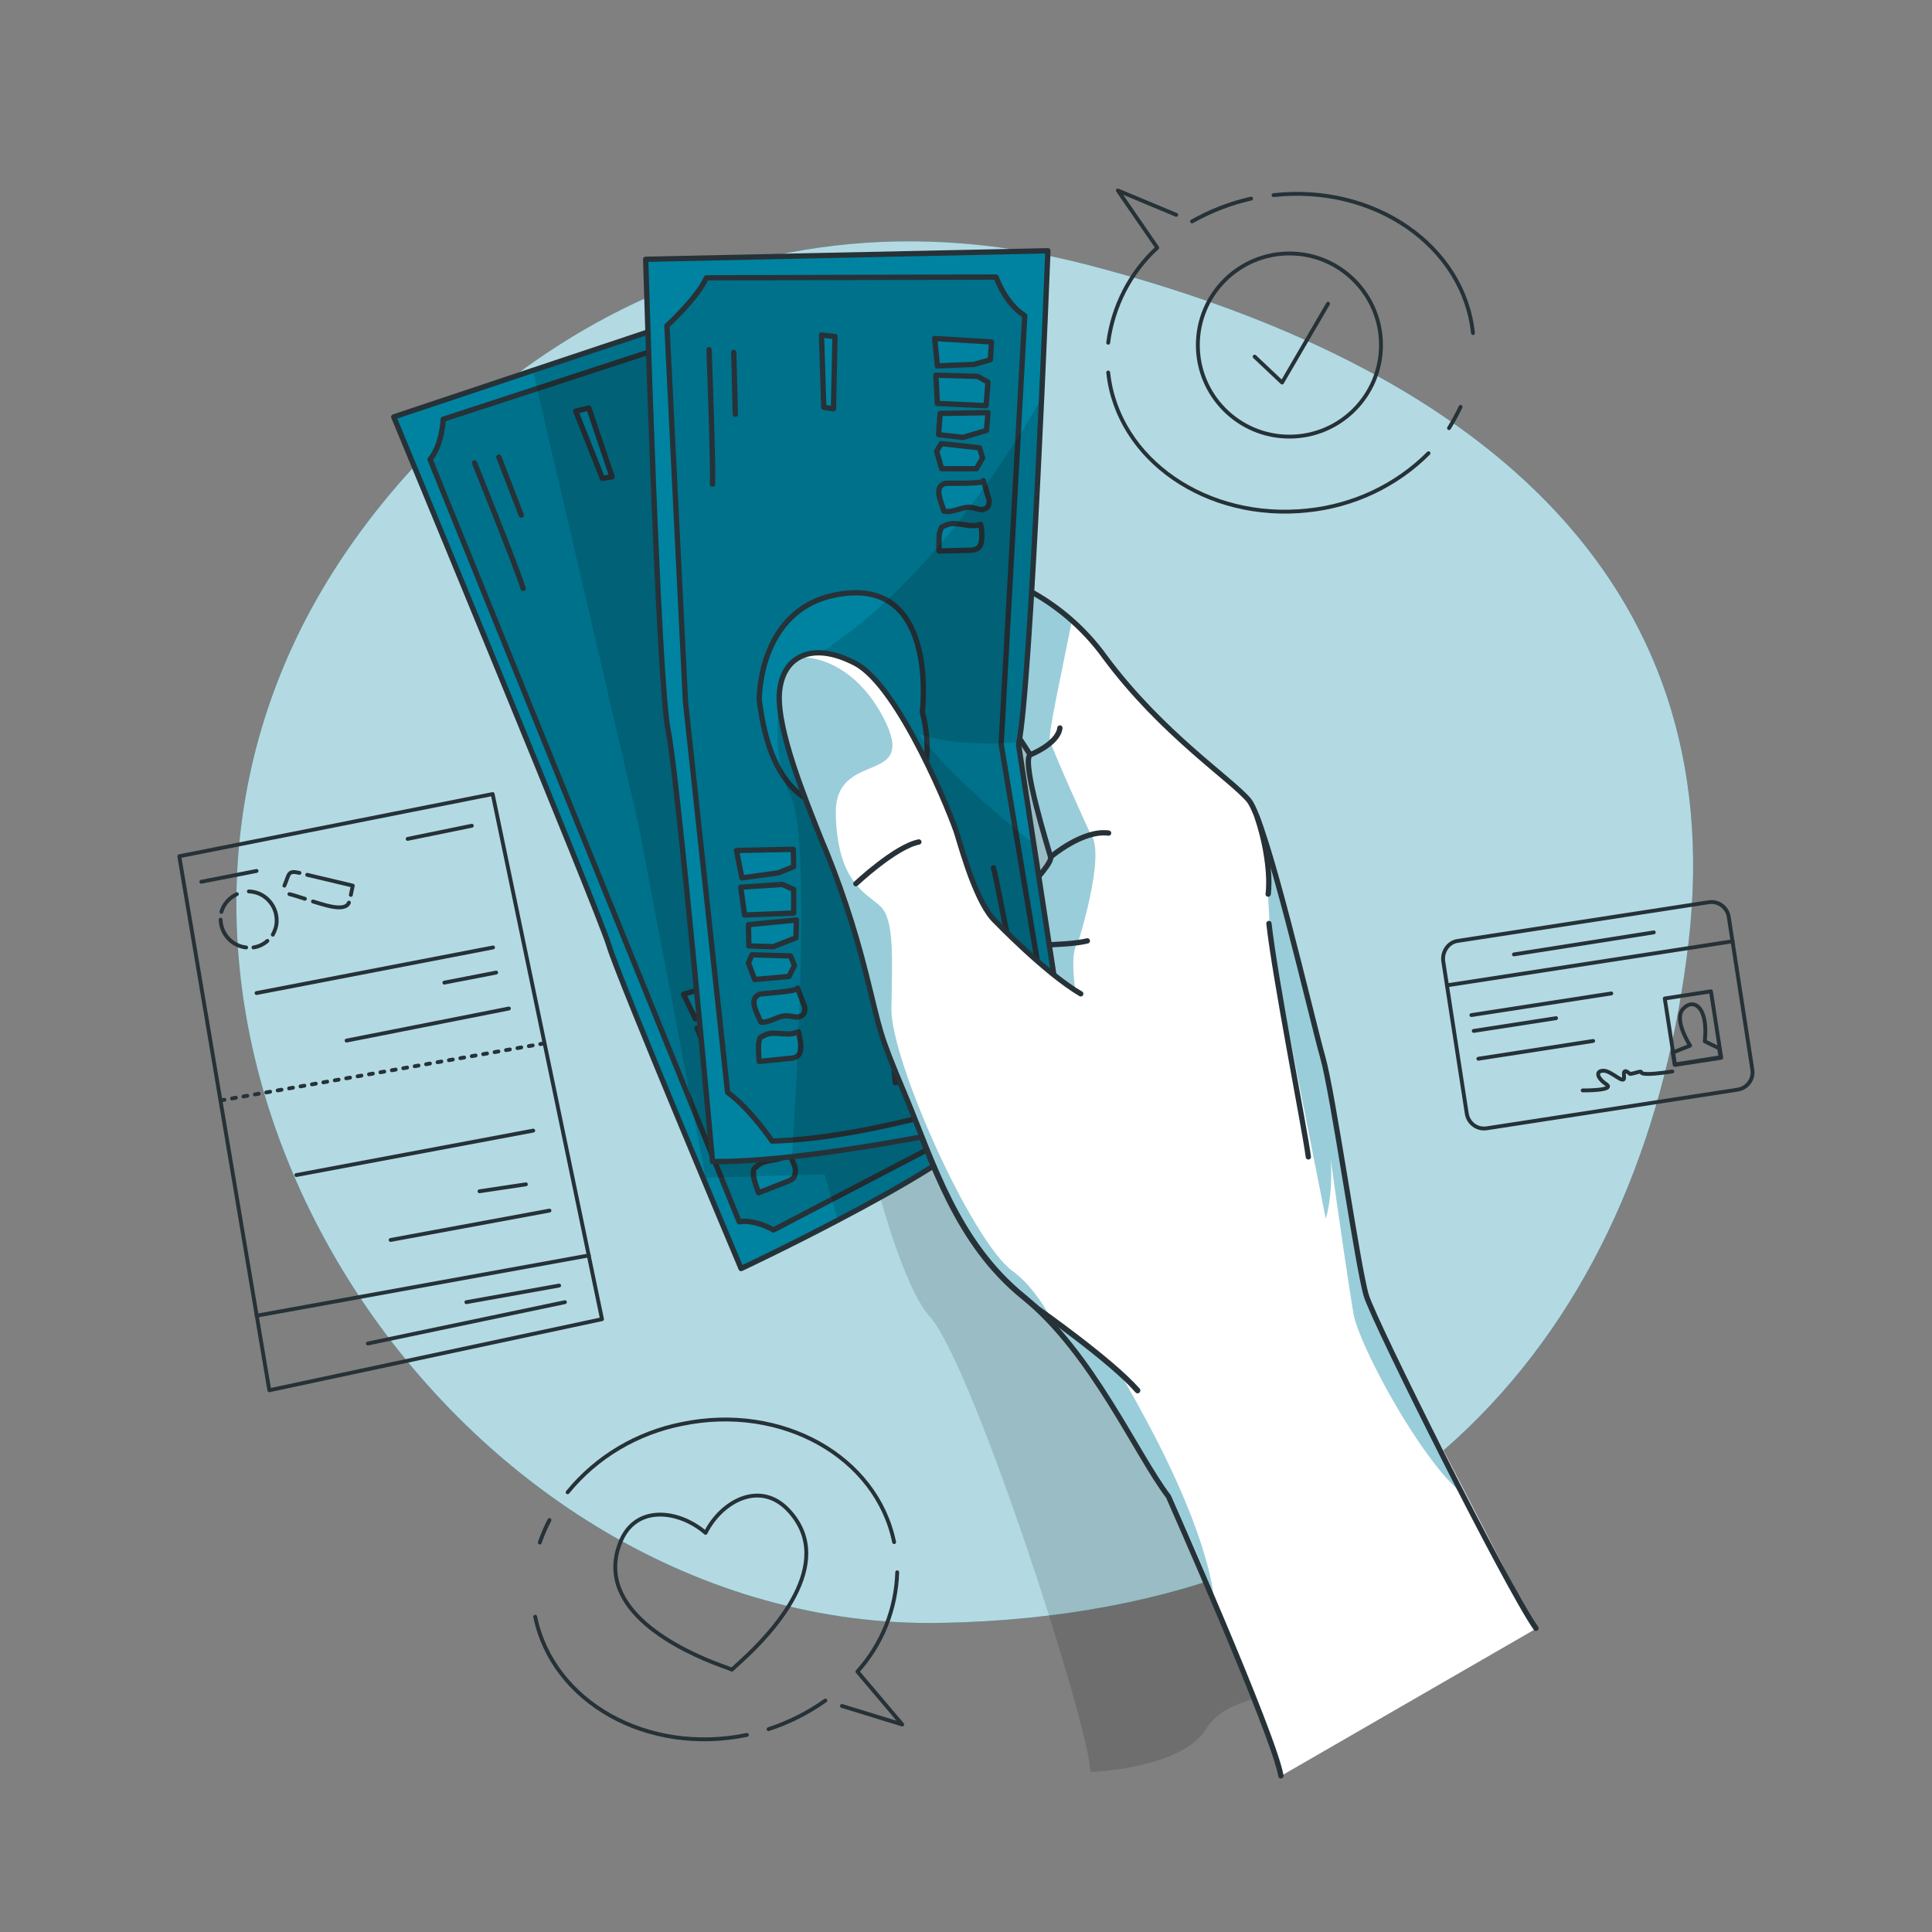 <?xml version="1.0" encoding="utf-8"?>
<!-- Generator: Adobe Illustrator 19.0.0, SVG Export Plug-In . SVG Version: 6.00 Build 0)  -->
<svg version="1.1" id="Layer_1" xmlns="http://www.w3.org/2000/svg" xmlns:xlink="http://www.w3.org/1999/xlink" x="0px" y="0px"
	 viewBox="-55 147 500 500" style="enable-background:new -55 147 500 500;" xml:space="preserve">
<rect x="-55" y="147" width="500" height="500" fill="#808080" stroke="none"/>
<style type="text/css">
	.st0{fill:#0083A0;}
	.st1{opacity:0.7;fill:#FFFFFF;enable-background:new    ;}
	.st2{fill:none;stroke:#263238;stroke-linecap:round;stroke-linejoin:round;}
	.st3{fill:none;stroke:#263238;stroke-linecap:round;stroke-linejoin:round;stroke-dasharray:1,2;}
	.st4{opacity:0.2;fill-opacity:0.7;enable-background:new    ;}
	.st5{clip-path:url(#SVGID_2_);}
	.st6{fill:none;stroke:#263238;stroke-width:1.373;stroke-linecap:round;stroke-linejoin:round;}
	.st7{fill:#0083A0;stroke:#263238;stroke-width:1.373;stroke-linecap:round;stroke-linejoin:round;}
	.st8{fill:#FFFFFF;}
	.st9{opacity:0.4;fill:#0083A0;enable-background:new    ;}
	.st10{clip-path:url(#SVGID_4_);}
</style>
<g>
	<g id="freepik--background-simple--inject-2">
		<path class="st0" d="M25.5,304.7c28.8-53.1,101.3-115,200.8-89.2S393,295.9,382,390.8S313.1,564.7,188.5,567
			S-37.7,421.1,25.5,304.7z"/>
		<path class="st1" d="M25.5,304.7c28.8-53.1,101.3-115,200.8-89.2S393,295.9,382,390.8S313.1,564.7,188.5,567
			S-37.7,421.1,25.5,304.7z"/>
	</g>
	<g id="freepik--Documents--inject-2">
		<path class="st2" d="M322.3,390.5l64.9-10c2.5-0.4,4.8,1.3,5.2,3.8l6.1,39.5c0.4,2.5-1.3,4.8-3.8,5.2l-64.9,10
			c-2.5,0.4-4.8-1.3-5.2-3.8l-6.1-39.5C318.2,393.2,319.9,390.8,322.3,390.5z"/>
		<line class="st2" x1="319.5" y1="402" x2="393.4" y2="390.6"/>
		
			<rect x="377" y="404.3" transform="matrix(-0.988 0.153 -0.153 -0.988 824.789 762.514)" class="st2" width="12.1" height="17.4"/>
		<path class="st2" d="M380.5,408.2c2.5-3,6.7-1,5.7,8.3l3.7,1.8l0.4,2.3l-11.9,1.9l-0.5-3.1l4.5-1.8
			C382.4,417.6,378.1,411,380.5,408.2z"/>
		<path class="st2" d="M354.6,429.2c0,0,8.6,0.1,6.1-1.6s-2.8-3.5-0.7-3.5s5.6,4,5.3,1.5s1.2-0.9,1.5-0.7s2.8-0.8,2.9-0.5
			s0,1.1,8.1-0.1"/>
		<line class="st2" x1="325.8" y1="409.7" x2="362" y2="404.1"/>
		<line class="st2" x1="326.4" y1="413.8" x2="347.7" y2="410.5"/>
		<line class="st2" x1="327.6" y1="421" x2="357.3" y2="416.4"/>
		<line class="st2" x1="336.8" y1="394" x2="373" y2="388.3"/>
		<polygon class="st2" points="-8.6,368.6 72.5,352.5 100.8,488.4 14.7,506.8 		"/>
		<line class="st2" x1="11.4" y1="487.5" x2="97.4" y2="471.9"/>
		<line class="st2" x1="87.2" y1="460.3" x2="46.1" y2="467.9"/>
		<line class="st2" x1="81.1" y1="453.5" x2="69.1" y2="455.3"/>
		<line class="st2" x1="83" y1="439.6" x2="21.7" y2="451.1"/>
		<line class="st3" x1="2.1" y1="431.8" x2="86" y2="417"/>
		<line class="st2" x1="91.2" y1="484" x2="40.2" y2="494.7"/>
		<line class="st2" x1="89.7" y1="479.7" x2="65.7" y2="484"/>
		<line class="st2" x1="76.7" y1="408" x2="34.7" y2="416.3"/>
		<line class="st2" x1="73.4" y1="398.7" x2="60" y2="401.3"/>
		<line class="st2" x1="72.6" y1="392.2" x2="11.4" y2="404"/>
		<line class="st2" x1="67.1" y1="360.7" x2="50.5" y2="364.1"/>
		<line class="st2" x1="11.4" y1="372.4" x2="-2.9" y2="375.2"/>
		<path class="st2" d="M2.3,383c0.6-2.1,2.1-3.7,4-4.6"/>
		<path class="st2" d="M8.7,392.2c-3.7-0.4-6.5-3.5-6.6-7.2"/>
		<path class="st2" d="M14.2,390.5c-1,0.9-2.3,1.5-3.6,1.7"/>
		<path class="st2" d="M9.4,377.7c4.1,0.1,7.3,3.6,7.2,7.7c0,1.2-0.4,2.4-1,3.5"/>
		<path class="st2" d="M23.9,379.6c-1.3-0.4-2.7-0.9-4-1.2"/>
		<path class="st2" d="M35.3,380.6c-1.1,2.7-7.4,0.2-9.3-0.3"/>
		<path class="st2" d="M24.5,373.4l11.8,2.8c-0.2,0.8-0.3,1.6-0.5,2.4"/>
		<path class="st2" d="M18.6,376.2c1.3-3,0.8-4,3.9-3.3"/>
	</g>
	<g id="freepik--speech-bubble-2--inject-2">
		<path class="st2" d="M162.9,588.5l15.6,4.8l-11.6-13.7c6.4-7.1,10-16.2,10.3-25.7"/>
		<path class="st2" d="M143.9,594.5c5.2-1.7,10.2-4.2,14.7-7.4"/>
		<path class="st2" d="M83.5,565.4c4.6,22.2,29.1,35.9,54.8,30.6"/>
		<path class="st2" d="M87.2,540.4c-1,1.9-1.8,3.8-2.5,5.8"/>
		<path class="st2" d="M176.4,546.1c-4.6-22.2-29.1-35.9-54.8-30.6c-11.7,2.3-22.2,8.5-29.7,17.7"/>
		<path class="st2" d="M149.2,538c-7.4-8.1-17.5-2.5-21.6,5.7c-6.9-6-18.4-7.5-22.2,2.8c-6.5,17.2,15.8,27.7,26.1,31.5
			c1.2,0.4,2.1,0.8,2.9,1.1c0.6-0.5,1.4-1.3,2.3-2.1C144.9,569.6,161.7,551.6,149.2,538z"/>
	</g>
	<g id="freepik--speech-bubble-1--inject-2">
		<path class="st2" d="M249.4,202.6l-15.1-6.3l10.2,14.8c-7,6.4-11.5,15.2-12.7,24.6"/>
		<path class="st2" d="M268.8,198.4c-5.4,1.2-10.5,3.2-15.3,5.9"/>
		<path class="st2" d="M326.2,233.2c-2.4-22.6-25.6-38.6-51.6-35.7"/>
		<path class="st2" d="M320,257.8c1.1-1.8,2.1-3.6,3-5.5"/>
		<path class="st2" d="M231.8,243.4c2.4,22.6,25.6,38.5,51.6,35.7c11.8-1.2,22.9-6.4,31.3-14.8"/>
		<circle class="st2" cx="278.7" cy="236.3" r="23.7"/>
		<polyline class="st2" points="269.7,239.3 276.8,246 288.7,225.6 		"/>
	</g>
	<g id="freepik--hand-2--inject-2">
		<path class="st4" d="M163.2,417.6c0,0,11.6,58.2,22.4,70.1c10.8,11.8,41.2,105.1,41.6,117.9c0,0,23.5-0.8,29.9-11.1
			s21.9-6.6,41.6-20.5c19.8-13.9-44.7-178.8-44.7-178.8l-17-61.8l-45.4-21.9L163.2,417.6z"/>
		<path class="st0" d="M200.2,436.6c0,0.4-0.1,0.9-0.3,1.3c-3.4,5.8-21.9,16.4-38.1,24.9c-13.3,7-25,12.5-25,12.5
			s-31.8-75.4-34.2-83.6c-2.4-8.2-55.7-136.8-55.7-136.8l35.9-12l47.6-15.9c0,0,1.3,3.5,3.6,9.5
			C148.6,275.1,201.8,419.3,200.2,436.6z"/>
		<g>
			<g>
				<g>
					<defs>
						<path id="SVGID_1_" d="M200.2,436.6c0,0.4-0.1,0.9-0.3,1.3c-3.4,5.8-21.9,16.4-38.1,24.9c-13.3,7-25,12.5-25,12.5
							s-31.8-75.4-34.2-83.6c-2.4-8.2-55.7-136.8-55.7-136.8l35.9-12l47.6-15.9c0,0,1.3,3.5,3.6,9.5
							C148.6,275.1,201.8,419.3,200.2,436.6z"/>
					</defs>
					<clipPath id="SVGID_2_">
						<use xlink:href="#SVGID_1_"  style="overflow:visible;"/>
					</clipPath>
					<g class="st5">
						<path class="st4" d="M200.2,436.6l-39.9,20.8l-15.1,7.9c-5.6-3-8.9-2.1-8.9-2.1l-4.7-11.6l-7.7-19L56.3,265.9
							c3.2-3.9,3.4-10.4,3.4-10.4l24.2-7.9l41.9-13.7l8.3,2.5C148.6,275.1,201.8,419.3,200.2,436.6z"/>
						<path class="st6" d="M200.2,436.6l-39.9,20.8l-15.1,7.9c-5.6-3-8.9-2.1-8.9-2.1l-4.7-11.6l-7.7-19L56.3,265.9
							c3.2-3.9,3.4-10.4,3.4-10.4l24.2-7.9l41.9-13.7l8.3,2.5C148.6,275.1,201.8,419.3,200.2,436.6z"/>
						<polygon class="st7" points="121.9,404.3 136,400.2 137.3,404.6 133.8,407.1 125,410.7 						"/>
						<polygon class="st7" points="125.4,413.1 135.7,409.8 138.7,410.3 140.2,416.2 128.1,419.8 						"/>
						<polygon class="st7" points="129.7,422.1 141.4,417.8 142.5,422.3 137.3,426 131.2,427.4 						"/>
						<polygon class="st7" points="132.6,429.4 142.3,427.1 143.9,429.3 143.3,432.4 134.8,435.4 132.2,431.7 						"/>
						<path class="st7" d="M146.1,434.8l2.4,3.5c0.7,0.7,0.9,1.7,0.8,2.6c-0.3,0.7-1,1.2-1.8,1.3c-0.8,0.1-1.6,0.1-2.3,0.3
							c-2.3,0.5-3.8,3-6.1,3.2c-1.5-2.1-4.7-5-2.1-6.9C137.5,438.4,146.7,435.6,146.1,434.8z"/>
						<path class="st7" d="M149.2,445.6c0.5,0.9,0.9,1.7,1.2,2.6c0.6,1.1,0.6,2.5,0,3.6c-0.5,0.5-1.1,0.8-1.7,1l-7.4,2.9
							c-0.5-1.4-1-2.8-1.3-4.3c0-1.8-0.3-1.6,1.1-2.8C143.3,446.8,146.9,447.7,149.2,445.6z"/>
						<path class="st6" d="M67.8,266.8c0,0,10.9,27,12.6,32.5"/>
						<line class="st6" x1="74.1" y1="265.3" x2="79.9" y2="280.3"/>
						<polygon class="st7" points="94,253.4 100.9,270.8 103.4,270.4 97.4,252.6 						"/>
						<path class="st4" d="M200.2,436.6c0,0.4-0.1,0.9-0.3,1.3c-3.4,5.8-21.9,16.4-38.1,24.9l-3.4-11.9l-26.8,0.8l-4,0.1l-3.6-19.1
							l-13.9-72.9L84,247.6l-1.1-4.8l47.7-15.9c0,0,1.3,3.5,3.6,9.5C148.6,275.1,201.8,419.3,200.2,436.6z"/>
					</g>
				</g>
			</g>
		</g>
		<path class="st6" d="M200.2,436.6c0,0.4-0.1,0.9-0.3,1.3c-3.4,5.8-21.9,16.4-38.1,24.9c-13.3,7-25,12.5-25,12.5
			s-31.8-75.4-34.2-83.6c-2.4-8.2-55.7-136.8-55.7-136.8l35.9-12l47.6-15.9c0,0,1.3,3.5,3.6,9.5
			C148.6,275.1,201.8,419.3,200.2,436.6z"/>
		<path class="st8" d="M276.7,606.5c-0.5-2.9-16.3-41.6-17.7-45.9c-3.6-11.8-11.5-26.4-11.5-26.4c-8.1-10.7-19.7-37.3-37.4-51.5
			c-17.6-14.2-23.6-35-30.8-52.2c-7.2-17.1-6.2-15.7-10.2-31.6c-3-11.9-6.9-23.6-11.7-34.9c-4-10.2-11.4-27.9-10.7-37.4
			s8.3-13.8,19.7-7.8s25.2,40.1,26.4,44.5s5.1,17.9,9.8,22.2c0,0,15.2-14.2,14.4-16.7s-7.6-24.5-5.3-26.5l-20.1-30.8l17.8-12.7
			c4.7,2.3,9,5.2,12.9,8.7c3.3,2.9,6.2,6.1,8.8,9.6c14.7,19.8,32.6,31.4,37.2,37s16.4,57,19.1,66.4s9.1,54.5,11.3,61.8
			c1.6,5.2,10.8,23.9,18.7,37.9c3,5.4,23.1,45.2,25.3,48.2L276.7,606.5z"/>
		<path class="st9" d="M216.7,338.5c0.7,2.9,10.6,24.5,10.6,24.5c4,5-3.3,27.9-3.3,27.9c-2.3,2.4-0.7,12.4-0.7,12.4
			c-9.2,0.6-34.9-13.7-34.9-13.7s0,8.9,3.2,29.9s33.8,64.4,50.4,95.7c16.7,31.2,17.1,45.5,17.1,45.5c-3.6-11.8-11.5-26.4-11.5-26.4
			c-8.1-10.7-19.7-37.3-37.4-51.5c-17.6-14.2-23.6-35-30.8-52.1s-6.2-15.7-10.2-31.6c-3-11.9-6.9-23.6-11.7-34.9
			c-4-10.2-11.4-27.9-10.7-37.4s8.3-13.8,19.7-7.8s25.2,40.1,26.4,44.5s5.1,17.9,9.8,22.2c0,0,15.2-14.2,14.4-16.7
			s-7.6-24.5-5.3-26.5l-20.1-30.8l17.8-12.7c4.7,2.3,9,5.2,12.9,8.7C219.5,322.2,216.3,336.7,216.7,338.5z"/>
		<path class="st9" d="M295.3,487.1c-1.4-8.2-4.2-27.7-5.9-40c0.6,9.8-1.3,15.3-1.3,15.3s-13.7-68.9-14.3-73.2
			c-0.6-4.3-0.2-24.3-5.6-35.2c4.6,5.6,16.4,57,19.1,66.4s9.1,54.5,11.3,61.8c1.6,5.2,17,37.3,24.8,51.3
			C312.6,524.7,296.8,495.3,295.3,487.1z"/>
		<path class="st6" d="M342.5,568.4c-7.6-10.8-41.7-78.9-43.9-86.1s-8.6-52.4-11.3-61.8c-2.7-9.4-14.5-60.9-19.1-66.4
			s-22.5-17.2-37.2-37c-5.6-7.8-13.1-14.1-21.7-18.3l-17.8,12.7l20.1,30.8c-2.3,1.9,4.6,24,5.3,26.5s-14.4,16.7-14.4,16.7
			c-4.7-4.4-8.5-17.9-9.8-22.2c-1.2-4.3-15-38.5-26.4-44.5s-19.1-1.7-19.7,7.8c-0.7,9.5,6.7,27.3,10.7,37.4c4.8,11.3,8.7,23,11.7,35
			c4,15.9,3,14.5,10.2,31.6c7.2,17.2,13.2,38,30.8,52.2s29.2,40.8,37.4,51.5c0,0,27.3,61.6,29.1,72.3"/>
		<path class="st6" d="M202.6,385.4c0,0,7.3,13.7,16.5,19"/>
		<path class="st6" d="M206.4,391.6c0,0,14.4,0.3,20-1.1"/>
		<path class="st6" d="M217,368.7c0,0,8.2-7,14.9-6.1"/>
		<path class="st6" d="M211.7,342.3c0,0,7.1-2.8,7.6-6.9"/>
		<path class="st6" d="M213.6,485.8c0,0,19.1,13.4,25.8,21.1"/>
		<path class="st6" d="M273.4,386c1.6,14.5,9.3,53.3,10.2,60.4"/>
		<path class="st6" d="M270.4,358.6c4,12.4,2.8,19.8,2.8,19.8"/>
		<path class="st0" d="M112.1,214.1l104.1-2.2c0,0-4.4,113-7.6,127.8l14.3,93.3c0,0-62.6,15-93.5,14.6c0,0-8.9-98.9-11.5-111.7
			S112.1,214.1,112.1,214.1z"/>
		<g>
			<g>
				<g>
					<defs>
						<path id="SVGID_3_" d="M112.1,214.1l104.1-2.2c0,0-4.4,113-7.6,127.8l14.3,93.3c0,0-62.6,15-93.5,14.6
							c0,0-8.9-98.9-11.5-111.7S112.1,214.1,112.1,214.1z"/>
					</defs>
					<clipPath id="SVGID_4_">
						<use xlink:href="#SVGID_3_"  style="overflow:visible;"/>
					</clipPath>
					<g class="st10">
						<path class="st4" d="M122.4,328.6l-4.8-97.3c0,0,7.9-7.2,10.2-12.4l75-0.2c0,0,2.2,6.7,7.4,10l-6.1,110.9l12.8,76.8
							c0,0-11,4.1-9.7,12.8c0,0-36,12.5-62.4,13.1c0,0-5.5-8.2-11.5-12.6L122.4,328.6z"/>
						<path class="st6" d="M122.4,328.6l-4.8-97.3c0,0,7.9-7.2,10.2-12.4l75-0.2c0,0,2.2,6.7,7.4,10l-6.1,110.9l12.8,76.8
							c0,0-11,4.1-9.7,12.8c0,0-36,12.5-62.4,13.1c0,0-5.5-8.2-11.5-12.6L122.4,328.6z"/>
						<path class="st7" d="M141.5,328.2c0,0-0.5-25.6,22.9-27.7s19.3,30.8,19.3,30.8s6.9,23.6-12,25.5
							C155.2,358.5,144.5,352.3,141.5,328.2z"/>
						<path class="st6" d="M128.5,237.5c0,0,1.1,29.1,0.9,34.8"/>
						<line class="st6" x1="134.9" y1="238.2" x2="135.3" y2="254.2"/>
						<polygon class="st7" points="186.9,234.6 201.6,235.5 201.3,240.1 197.1,241.3 187.6,241.7 						"/>
						<polygon class="st7" points="187.2,244.1 198,244.4 200.7,245.9 200.2,252 187.6,251.4 						"/>
						<polygon class="st7" points="188.3,254 200.7,253.8 200.3,258.4 194.2,260.2 187.9,259.5 						"/>
						<polygon class="st7" points="188.6,261.8 198.5,262.9 199.3,265.5 197.7,268.3 188.7,268.3 187.4,263.8 						"/>
						<path class="st7" d="M199.5,271.4l1.2,4.1c0.4,0.9,0.4,1.9-0.1,2.7c-0.6,0.6-1.4,0.8-2.1,0.6c-0.8-0.1-1.5-0.4-2.3-0.5
							c-2.3-0.2-4.6,1.5-6.9,1c-0.7-2.5-2.8-6.3,0.3-7.2C190.2,272,199.8,272.3,199.5,271.4z"/>
						<path class="st7" d="M198.8,282.7c0.2,1,0.3,1.9,0.3,2.9c0,1.3-0.1,2.7-1.2,3.4c-0.6,0.3-1.3,0.4-1.9,0.4l-8,0.2
							c0-1.5,0-3,0.1-4.5c0.6-1.8,0.2-1.6,2-2.3C192.9,281.8,196,283.8,198.8,282.7z"/>
						<polygon class="st7" points="157.6,233.7 158.2,252.4 160.7,252.8 161.1,234.1 						"/>
						<polygon class="st7" points="135.6,367.1 150.3,366.8 150.4,371.3 146.4,372.9 137,374.2 						"/>
						<polygon class="st7" points="136.7,376.6 147.5,375.9 150.4,377.2 150.4,383.3 137.7,383.8 						"/>
						<polygon class="st7" points="138.7,386.3 151.1,385.1 151,389.7 145.1,392 138.8,391.8 						"/>
						<polygon class="st7" points="139.6,394.1 149.6,394.4 150.6,396.9 149.2,399.7 140.3,400.5 138.7,396.2 						"/>
						<path class="st7" d="M151.4,402.7l1.5,4c0.5,0.8,0.5,1.8,0.1,2.7c-0.5,0.6-1.3,0.9-2.1,0.8s-1.5-0.3-2.3-0.3
							c-2.3-0.1-4.4,1.9-6.7,1.6c-1-2.4-3.3-6-0.3-7.2C142.1,404.1,151.7,403.6,151.4,402.7z"/>
						<path class="st7" d="M151.6,414c0.3,1,0.4,1.9,0.6,2.9c0.1,1.2,0.1,2.7-0.9,3.5c-0.6,0.3-1.2,0.5-1.9,0.5l-7.9,0.8
							c-0.2-1.5-0.2-3-0.2-4.5c0.4-1.8,0.1-1.6,1.8-2.4C145.6,413.7,148.9,415.4,151.6,414z"/>
						<path class="st6" d="M210,411.1c0,0-6.9-35.9-7.9-39.5"/>
						<path class="st6" d="M203.2,411.3c0,0-3.9-18.6-4.6-21.8"/>
						<polygon class="st7" points="175,405.2 176.7,427.2 180.9,426 178.1,404.3 						"/>
						<path class="st4" d="M208.7,339.1c-9.7,0.7-18.7,0.2-25.9-2.1c0,0,8,11.3,29.7,28.3l10.4,67.6c0,0-40.9,9.8-72.9,13.3
							c1.8-29.1,4.5-84-0.4-93.3c-6.6-12.8-1.6-31.7-1.6-31.7c28.9-14.2,51.9-45.8,66.6-71.1C213,283.7,210.6,328.7,208.7,339.1z"/>
					</g>
				</g>
			</g>
		</g>
		<path class="st6" d="M112.1,214.1l104.1-2.2c0,0-4.4,113-7.6,127.8l14.3,93.3c0,0-62.6,15-93.5,14.6c0,0-8.9-98.9-11.5-111.7
			S112.1,214.1,112.1,214.1z"/>
		<path class="st8" d="M224.7,404.2l14.7,102.6c-4.9-5.6-16.3-14.2-22.2-18.5c-2.2-1.6-3.6-2.6-3.6-2.6l-3.5-3
			c-17.6-14.2-23.6-35-30.8-52.2s-6.2-15.7-10.2-31.6c-3-11.9-6.9-23.6-11.7-34.9c-4-10.2-11.4-27.9-10.7-37.4
			c0.3-4.6,2.3-8,5.6-9.6s8.2-1.2,14.1,1.8c11.4,6,25.2,40.1,26.4,44.5s5.1,17.9,9.8,22.2C202.6,385.4,215.6,398.9,224.7,404.2z"/>
		<path class="st9" d="M207.1,476c3.9,2.8,7.3,7.5,10.1,12.4c-2.2-1.6-3.6-2.6-3.6-2.6l-3.5-3c-17.6-14.2-23.6-35-30.8-52.2
			s-6.2-15.7-10.2-31.6c-3-11.9-6.9-23.6-11.7-34.9c-4-10.2-11.4-27.9-10.7-37.4c0.3-4.6,2.3-8,5.6-9.6c7.1,0,15.7,4.8,21.3,15.6
			c9.5,18.2-12.8,7.7-12.3,25.2s7.8,20.2,11.5,23.6s3.1,13.4,2.9,26.6S196.4,468.2,207.1,476z"/>
		<path class="st6" d="M224.7,404.2c-9.1-5.3-22.1-18.8-22.1-18.8c-4.7-4.4-8.5-17.9-9.8-22.2c-1.2-4.3-15-38.5-26.4-44.5
			s-19.1-1.7-19.7,7.8s6.7,27.3,10.7,37.4c4.8,11.3,8.7,23,11.7,35c4,15.9,3,14.5,10.2,31.6c7.2,17.2,13.2,38,30.8,52.2l3.5,3
			c0,0,19.1,13.4,25.8,21.1"/>
		<path class="st6" d="M166.5,375.7c0,0,10.2-9.6,16.3-10.8"/>
	</g>
</g>
</svg>
